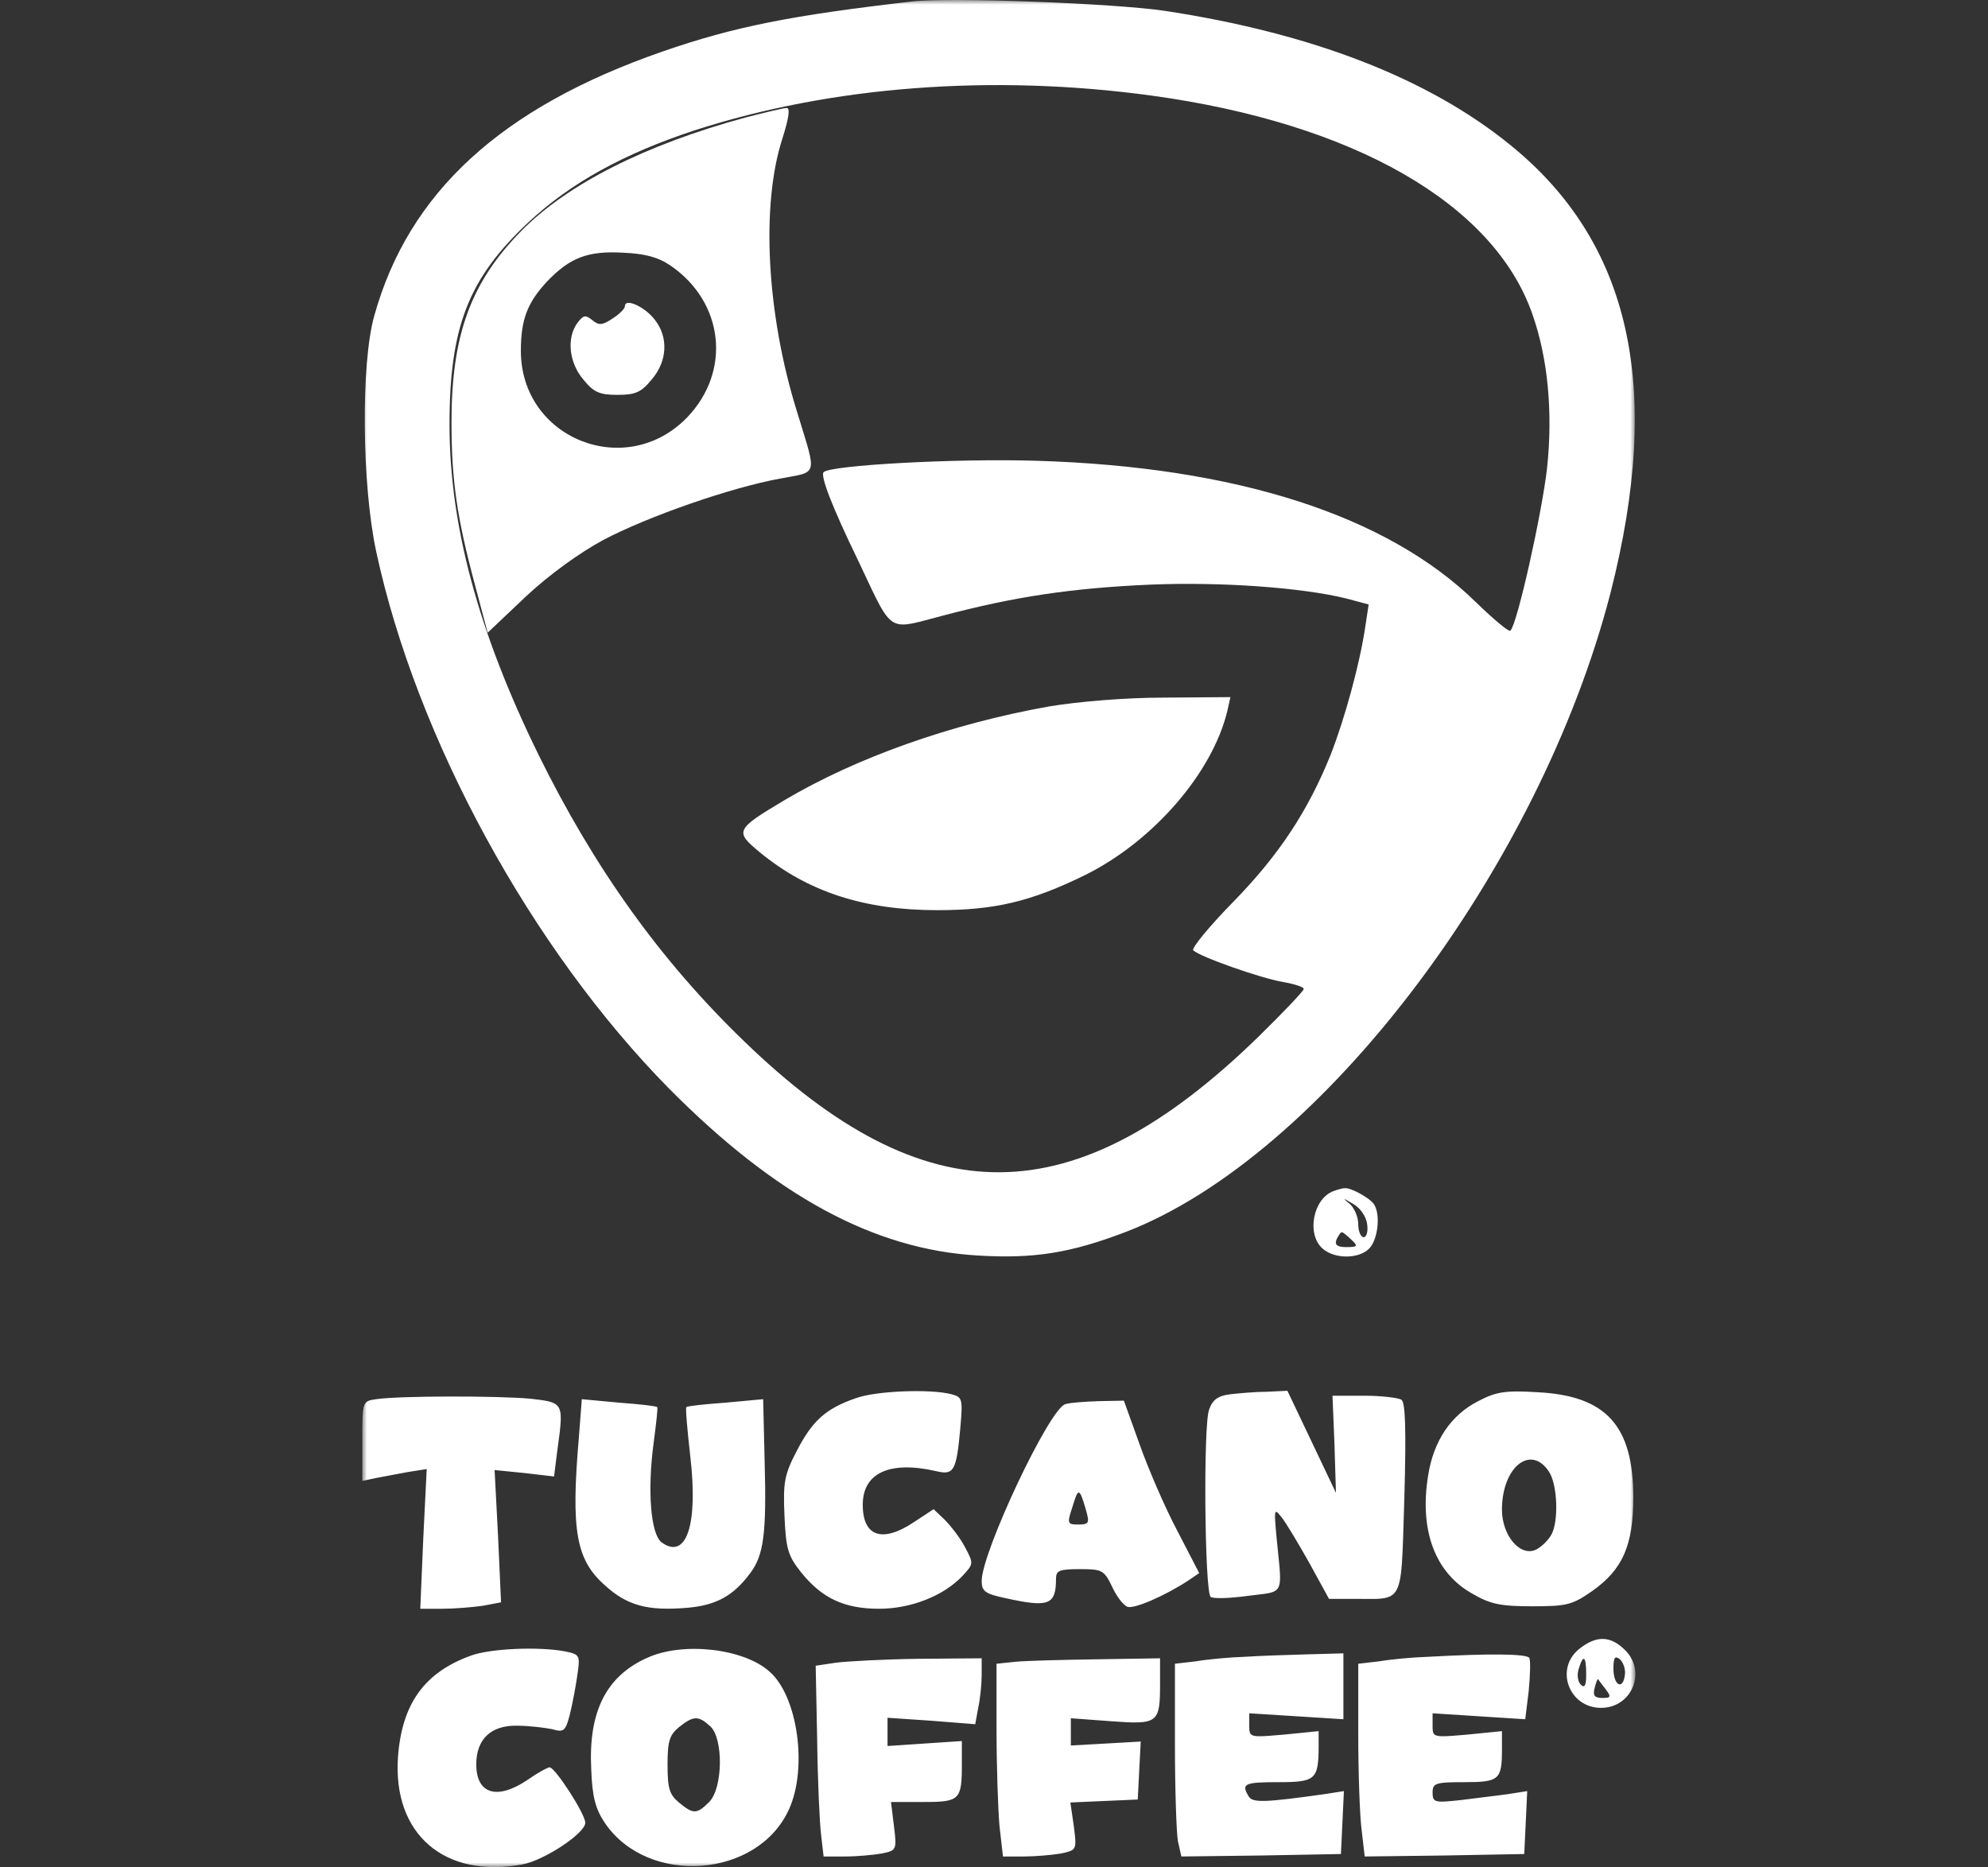 <?xml version="1.0" encoding="UTF-8"?> <svg xmlns="http://www.w3.org/2000/svg" width="214" height="201" viewBox="0 0 214 201" fill="none"><rect x="0" y="0" width="214" height="201" fill="#333333" stroke="none"/> <mask id="mask0_925_19845" style="mask-type:luminance" maskUnits="userSpaceOnUse" x="39" y="0" width="137" height="201"> <path d="M176 0H39V201H176V0Z" fill="white"></path> </mask> <g mask="url(#mask0_925_19845)"> <path fill-rule="evenodd" clip-rule="evenodd" d="M71.323 5.545C79.004 2.878 85.192 1.651 98.206 0.158C102.207 -0.322 120.128 0.371 125.409 1.171C141.197 3.572 153.732 8.425 162.533 15.573C175.547 26.081 179.014 41.709 173.36 63.844C165.68 93.554 142.211 124.491 121.249 132.598C115.275 134.892 111.274 135.532 105.247 135.158C94.099 134.518 83.485 128.758 72.017 117.183C57.189 102.142 44.814 79.473 40.494 59.364C38.947 52.163 38.84 39.149 40.28 34.028C43.961 20.747 53.935 11.572 71.323 5.545ZM164.933 33.761C160.773 21.92 145.731 13.279 123.969 10.292C106.794 7.945 89.459 9.279 74.79 14.026C67.163 16.533 61.456 19.68 56.922 23.894C50.415 29.974 48.388 35.202 48.388 45.709C48.388 56.537 51.481 68.005 57.935 81.18C63.963 93.448 71.11 103.422 80.124 112.116C99.7 131.051 115.648 130.891 135.437 111.636C138.104 109.022 140.344 106.675 140.344 106.462C140.344 106.249 139.33 105.929 138.104 105.715C135.65 105.289 129.143 102.995 128.449 102.302C128.236 102.088 130.156 99.741 132.716 97.128C137.624 92.114 140.771 87.367 143.224 81.286C144.771 77.339 146.371 71.472 146.958 67.525L147.331 65.071L144.931 64.431C140.184 63.258 131.49 62.618 123.809 62.938C115.381 63.311 109.247 64.218 101.407 66.298C98.739 66.989 97.411 67.478 96.421 67.094C95.195 66.619 94.488 64.805 92.392 60.377C89.565 54.563 88.285 51.203 88.659 50.83C89.405 50.083 102.793 49.336 111.541 49.603C133.036 50.243 149.305 55.47 158.852 64.805C160.773 66.671 162.426 68.058 162.586 67.898C163.333 67.205 166 55.15 166.533 50.403C167.173 44.429 166.64 38.562 164.933 33.761ZM56.069 24.909C61.029 19.842 69.457 15.575 80.285 12.641C82.365 12.108 84.338 11.628 84.659 11.628C85.085 11.574 84.925 12.694 84.232 14.881C81.885 22.082 82.525 33.816 85.779 44.271C85.95 44.831 86.109 45.344 86.255 45.812C87.175 48.778 87.552 49.992 87.105 50.597C86.795 51.016 86.089 51.142 84.893 51.355C84.611 51.405 84.302 51.46 83.965 51.525C78.685 52.485 69.777 55.579 64.923 58.139C62.363 59.526 59.109 61.873 56.602 64.22L52.495 68.113L51.108 62.886C49.188 55.739 48.602 51.685 48.602 45.444C48.602 36.057 50.682 30.403 56.069 24.909ZM73.991 44.911C78.738 39.95 77.938 32.536 72.177 28.589C70.844 27.683 69.457 27.309 67.057 27.203C63.27 26.989 61.349 27.736 58.896 30.296C56.762 32.59 56.069 34.403 56.069 37.764C56.069 47.258 67.43 51.738 73.991 44.911ZM65.937 34.294C66.684 33.813 67.271 33.227 67.271 32.96C67.271 32.053 69.404 33.013 70.471 34.4C71.965 36.267 71.858 38.881 70.151 40.854C69.031 42.241 68.391 42.508 66.471 42.508C64.55 42.508 63.91 42.241 62.79 40.854C61.243 39.041 60.977 36.374 62.15 34.773C62.79 33.92 63.004 33.867 63.75 34.453C64.444 35.04 64.817 35.04 65.937 34.294ZM142.37 134.414C140.61 132.867 141.356 129.026 143.543 128.226C143.97 128.066 144.557 127.906 144.77 127.906C145.41 127.853 147.49 128.973 147.917 129.666C148.61 130.733 148.344 133.347 147.437 134.36C146.37 135.534 143.703 135.587 142.37 134.414ZM146.797 133.187C147.117 133.187 147.277 132.547 147.17 131.8C147.064 130.947 146.424 130.04 145.677 129.613C144.503 128.92 144.45 128.92 145.303 129.613C145.783 130.04 146.21 131 146.21 131.8C146.21 132.547 146.477 133.187 146.797 133.187ZM144.93 134.254C146.157 134.254 146.21 134.147 145.463 133.453C145.037 133.027 144.557 132.653 144.45 132.653C144.29 132.653 144.077 133.027 143.863 133.453C143.65 134.04 143.97 134.254 144.93 134.254ZM92.126 150.52C88.872 151.64 87.432 152.974 85.779 156.174C84.445 158.734 84.285 159.535 84.445 163.162C84.605 166.789 84.819 167.482 86.259 169.296C88.499 172.069 90.899 173.189 94.633 173.189C98.047 173.189 101.567 171.802 103.594 169.669C104.179 169.033 104.485 168.701 104.541 168.33C104.603 167.923 104.363 167.471 103.861 166.522C103.327 165.508 102.314 164.228 101.674 163.588L100.5 162.468L98.473 163.802C95.006 166.149 92.873 165.455 92.873 161.988C92.873 158.574 95.753 157.241 100.714 158.361C102.687 158.841 102.954 158.414 103.381 153.667C103.647 150.574 103.594 150.414 102.42 150.094C100.18 149.507 94.313 149.72 92.126 150.52ZM130.156 151.747C130.529 150.681 131.116 150.254 132.449 150.094C133.409 149.987 135.169 149.827 136.396 149.827L138.583 149.721L141.197 155.214L143.81 160.708L143.65 155.481L143.437 150.254H146.851C148.664 150.254 150.478 150.467 150.851 150.681C151.278 150.947 151.384 153.721 151.171 161.295C151.145 162.105 151.123 162.854 151.102 163.547C150.943 168.935 150.884 170.957 149.877 171.705C149.273 172.155 148.326 172.145 146.811 172.129C146.51 172.126 146.186 172.123 145.837 172.123H143.063L140.93 168.229C139.756 166.149 138.423 163.909 137.943 163.322C137.143 162.309 137.143 162.469 137.41 165.456C137.465 166.022 137.519 166.534 137.567 166.998C137.831 169.53 137.941 170.595 137.462 171.104C137.113 171.474 136.454 171.55 135.314 171.682C135.016 171.716 134.683 171.754 134.316 171.803C132.342 172.07 130.582 172.123 130.316 171.91C129.675 171.269 129.515 153.348 130.156 151.747ZM159.119 150.839C156.185 152.333 154.319 155.107 153.732 158.84C152.772 164.761 154.479 169.348 158.532 171.588C160.453 172.708 161.573 172.922 164.986 172.922C168.667 172.922 169.253 172.762 171.334 171.322C174.694 168.975 175.814 166.361 175.814 161.187C175.814 153.453 172.88 150.253 165.52 149.879C162.053 149.666 161.039 149.826 159.119 150.839ZM166.693 158.36C167.653 159.694 167.813 163.694 167.013 165.188C166.693 165.774 166 166.468 165.413 166.788C163.706 167.694 161.679 165.348 161.679 162.521C161.679 157.987 164.72 155.48 166.693 158.36ZM39 155.108C39 150.894 39 150.84 40.493 150.627C42.947 150.254 53.615 150.254 57.082 150.574L57.174 150.584L57.175 150.585C58.719 150.763 59.588 150.864 60.017 151.351C60.568 151.978 60.394 153.242 59.997 156.131L59.962 156.388L59.642 158.948L56.442 158.575L53.241 158.255L53.615 165.402L53.935 172.496L51.961 172.869C50.841 173.029 48.868 173.189 47.587 173.189H45.241L45.561 165.669L45.934 158.148L43.907 158.468C43.336 158.582 42.626 158.712 41.968 158.832C41.397 158.936 40.865 159.034 40.493 159.108L39 159.428V155.108ZM62.309 154.788C61.456 164.762 61.989 167.909 65.136 170.683C67.483 172.816 69.67 173.456 73.99 173.083C77.084 172.816 78.951 171.803 80.764 169.349C82.205 167.429 82.525 165.136 82.311 157.348L82.151 150.627L78.097 151.001C75.857 151.161 73.937 151.374 73.884 151.481C73.777 151.588 73.99 153.988 74.311 156.815C75.164 164.175 73.884 167.963 71.217 166.042C70.043 165.136 69.67 160.495 70.363 155.321C70.63 153.241 70.843 151.534 70.737 151.481C70.683 151.374 68.87 151.161 66.63 151.001L62.629 150.627L62.309 154.788ZM105.674 170.201C105.674 167.107 112.981 151.586 114.688 151.159C115.168 150.999 116.768 150.892 118.262 150.839L120.982 150.786L122.689 155.533C123.596 158.093 125.409 162.307 126.743 164.814L129.09 169.348L127.916 170.148C125.302 171.855 122.049 173.241 121.355 172.975C120.929 172.815 120.182 171.855 119.702 170.788C118.848 169.028 118.635 168.921 116.235 168.921C114.048 168.921 113.675 169.081 113.675 169.934C113.675 172.761 112.928 173.081 108.341 172.068C106.047 171.588 105.674 171.321 105.674 170.201ZM116.075 164.12C117.248 164.12 117.302 163.96 116.875 162.467C116.182 160.12 116.075 160.12 115.435 162.254C114.848 164.014 114.901 164.12 116.075 164.12ZM170 177.51C167.334 179.643 168.88 183.857 172.347 183.857C175.708 183.857 177.308 179.857 174.854 177.563C173.307 176.07 171.814 176.07 170 177.51ZM174.908 180.337C174.694 181.99 173.681 181.457 173.681 179.643C173.681 178.417 173.841 178.203 174.374 178.63C174.748 178.95 175.014 179.75 174.908 180.337ZM170.747 180.23C170.747 181.457 170.587 181.777 170.16 181.35C169.84 181.03 169.734 180.284 169.947 179.643C170.427 178.043 170.747 178.257 170.747 180.23ZM172.827 181.83C173.467 182.684 173.414 182.79 172.454 182.79C171.654 182.79 171.441 182.524 171.654 181.724C171.814 181.084 171.974 180.71 172.027 180.764C172.081 180.87 172.454 181.35 172.827 181.83ZM42.841 189.137C43.267 183.43 45.668 180.07 50.628 178.256C52.708 177.456 58.042 177.243 60.816 177.776C62.416 178.096 62.469 178.203 62.149 180.336C61.989 181.51 61.616 183.43 61.349 184.55C60.869 186.364 60.709 186.524 59.429 186.15C58.629 185.99 56.922 185.777 55.642 185.777C52.868 185.724 51.268 187.217 51.268 189.937C51.268 193.138 53.508 193.831 56.816 191.591C57.882 190.844 58.949 190.257 59.162 190.257C59.749 190.257 63.003 195.271 63.003 196.231C63.003 197.351 58.576 200.285 56.229 200.712C47.855 202.259 42.254 197.458 42.841 189.137ZM69.671 178.469C65.244 180.443 63.324 184.283 63.644 190.47C63.75 193.511 64.124 194.791 65.137 196.284C69.778 203.058 81.565 202.205 84.926 194.791C86.953 190.364 85.886 182.63 82.846 179.963C80.072 177.456 73.511 176.709 69.671 178.469ZM76.445 185.83C77.885 187.11 77.832 192.497 76.338 193.991C75.005 195.324 74.631 195.324 73.085 194.044C72.071 193.191 71.858 192.551 71.858 189.99C71.858 187.43 72.071 186.79 73.085 185.937C74.631 184.71 75.165 184.656 76.445 185.83ZM128.77 178.842C129.997 178.628 132.344 178.415 133.944 178.362C135.544 178.255 138.638 178.148 140.771 178.095L144.612 177.988V181.562V185.082L139.545 184.762L134.477 184.442V185.722C134.477 186.174 134.477 186.473 134.622 186.658C134.905 187.019 135.742 186.948 138.211 186.736L141.945 186.363V187.909C141.945 191.59 141.625 191.856 137.624 191.856C133.944 191.856 133.571 192.016 134.424 193.403C134.851 194.097 136.184 194.043 142.638 193.137L144.665 192.817L144.505 196.23L144.345 199.591L135.757 199.751L127.17 199.857L126.797 198.204C126.637 197.297 126.477 192.603 126.477 187.803V179.108L128.77 178.842ZM153.678 178.362C152.078 178.415 149.731 178.628 148.505 178.842L146.211 179.108V186.683C146.211 190.843 146.371 195.537 146.584 197.084L146.904 199.857L155.492 199.751L164.079 199.591L164.239 196.23L164.399 192.817L162.373 193.137C161.704 193.232 160.617 193.366 159.497 193.503L159.492 193.504C158.738 193.596 157.97 193.691 157.305 193.777C154.425 194.097 154.212 194.043 154.212 192.977C154.212 191.963 154.532 191.856 157.625 191.856C161.412 191.856 161.679 191.59 161.679 188.283V186.363L157.945 186.736C155.476 186.948 154.64 187.019 154.357 186.658C154.212 186.473 154.212 186.174 154.212 185.722V184.442L159.172 184.762L164.186 185.082L164.559 182.042C164.719 180.335 164.773 178.735 164.613 178.468C164.293 178.042 160.452 177.988 153.678 178.362ZM87.805 179.322L89.938 179.002C91.112 178.842 95.112 178.628 98.899 178.575L105.673 178.522V180.335C105.673 181.295 105.513 182.896 105.3 183.856L104.98 185.616L100.233 185.242L95.539 184.922V186.469V187.963L99.539 187.696L103.54 187.429V189.883C103.54 193.777 103.326 193.99 99.433 193.99H95.912L96.232 196.604C96.552 199.164 96.499 199.217 94.899 199.537C93.992 199.697 92.232 199.857 90.952 199.857H88.658L88.391 197.564C88.231 196.337 88.018 191.696 87.965 187.323L87.805 179.322ZM109.3 178.895L107.273 179.108V186.203C107.273 190.096 107.433 194.79 107.593 196.604L107.967 199.857H110.207C111.434 199.857 113.247 199.697 114.207 199.537C114.946 199.375 115.366 199.284 115.578 199.023C115.854 198.683 115.776 198.054 115.594 196.604L115.221 194.043L118.848 193.883L122.475 193.723L122.635 190.576L122.795 187.483L119.061 187.696L115.274 187.909V186.416V184.976L119.595 185.296C124.662 185.669 124.875 185.509 124.875 181.295V178.522L118.101 178.628C114.314 178.682 110.367 178.788 109.3 178.895ZM112.875 76.06C102.42 77.927 92.179 81.554 84.445 86.141C79.165 89.288 79.058 89.502 81.778 91.742C86.952 96.009 93.033 97.983 100.873 97.983C107.061 97.983 110.954 97.076 116.822 94.195C124.129 90.568 130.53 83.208 132.13 76.487L132.45 75.047L125.356 75.1C121.089 75.1 116.075 75.527 112.875 76.06Z" fill="white"></path> </g> </svg> 